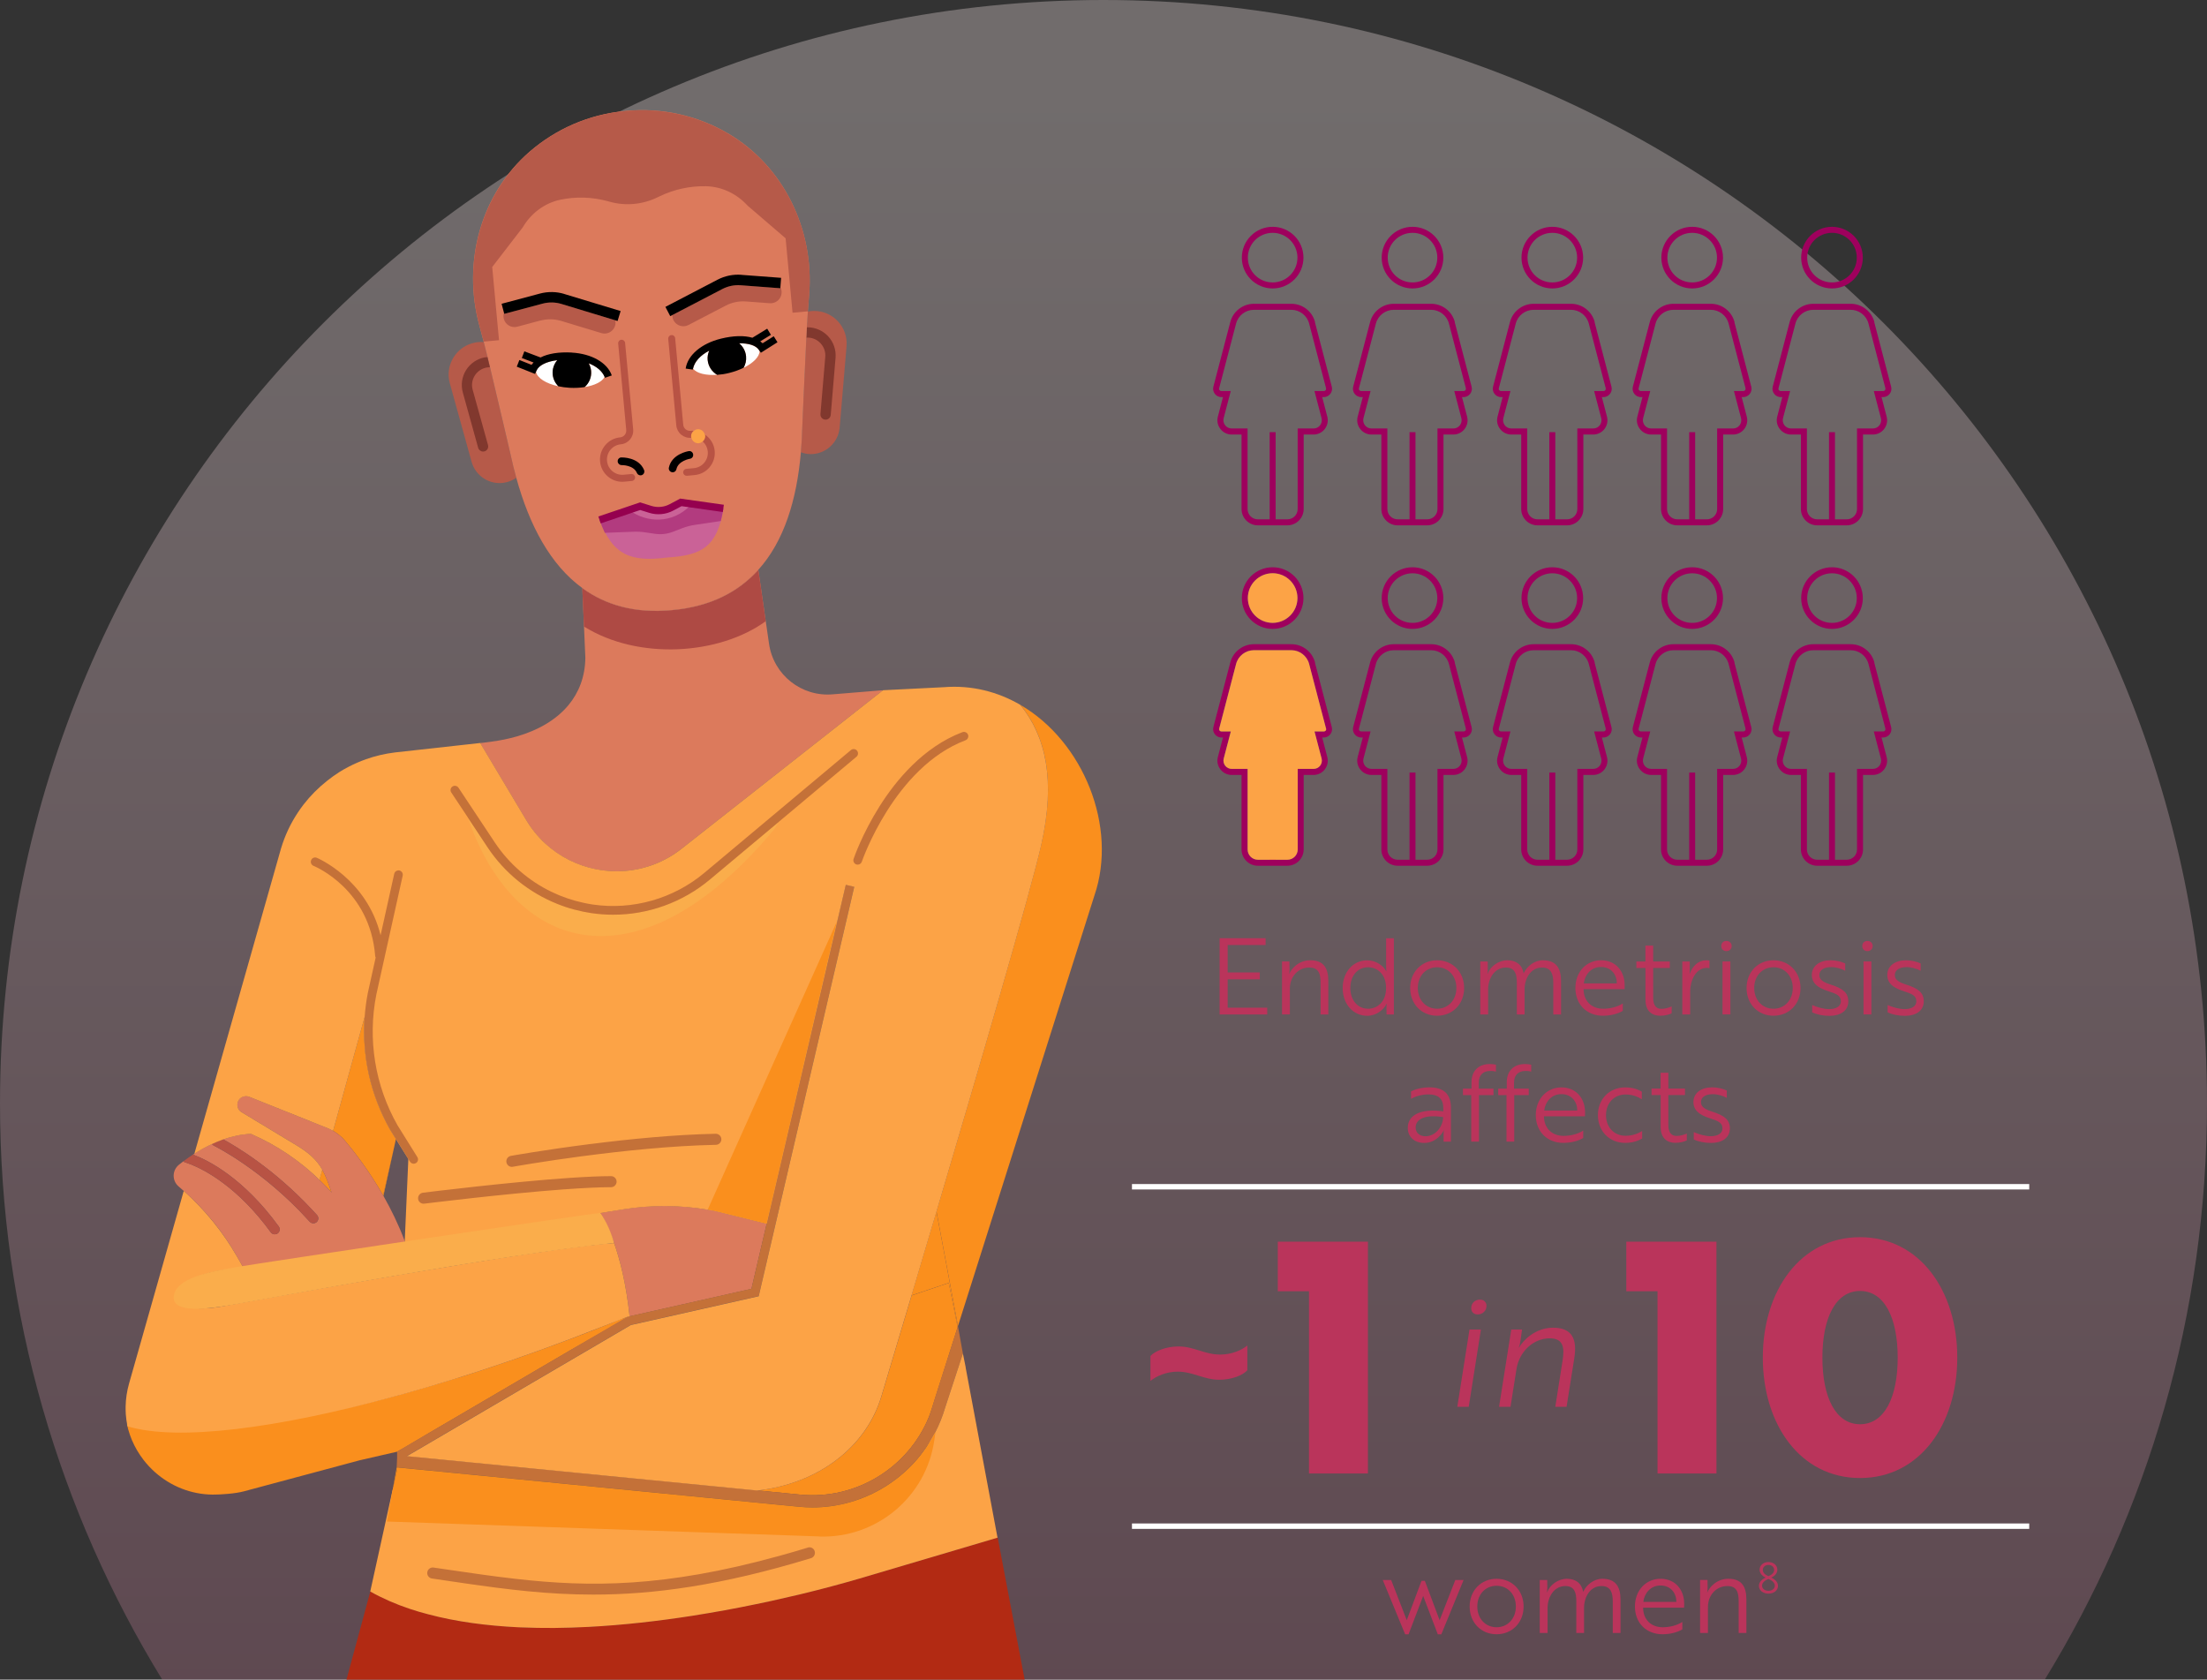 <?xml version="1.0" encoding="UTF-8"?><svg id="a" xmlns="http://www.w3.org/2000/svg" xmlns:xlink="http://www.w3.org/1999/xlink" viewBox="0 0 407.43 310.07"><rect x="0" y="0" width="407.43" height="310.07" fill="#333333" stroke="none"/><defs><linearGradient id="b" x1="203.71" y1="20.85" x2="203.71" y2="350.29" gradientUnits="userSpaceOnUse"><stop offset="0" stop-color="#ffefef"/><stop offset=".91" stop-color="#c17893"/></linearGradient></defs><path d="m377.48,310.07c18.99-30.96,29.95-67.38,29.95-106.36C407.43,91.21,316.22,0,203.71,0S0,91.21,0,203.71c0,38.98,10.96,75.4,29.95,106.36h347.53Z" style="fill:url(#b); opacity:.3;"/><line x1="234.94" y1="79.78" x2="234.94" y2="96.42" style="fill:none; stroke:#9e005d; stroke-miterlimit:10; stroke-width:1.1px;"/><path d="m242.77,59.46c-.52-1.99-2.32-3.38-4.38-3.38h-6.89c-2.06,0-3.86,1.39-4.38,3.38l-3.12,11.92c-.12.46-.02.95.27,1.33s.74.6,1.22.6h.28l-.94,3.6c-.21.8-.04,1.63.47,2.28.5.65,1.26,1.03,2.09,1.03h1.81v13.75c0,1.66,1.35,3.01,3.01,3.01h5.45c1.66,0,3.01-1.35,3.01-3.01v-13.75h1.81c.82,0,1.59-.37,2.09-1.03.5-.65.67-1.48.46-2.28l-.94-3.6h.28c.48,0,.92-.22,1.22-.6s.39-.87.27-1.33l-3.12-11.92Zm1.96,12.57c-.08.1-.2.16-.34.16h-1.73l1.31,5c.12.46.02.94-.27,1.32-.29.38-.73.59-1.21.59h-2.93v14.87c0,1.05-.85,1.9-1.9,1.9h-5.45c-1.05,0-1.9-.85-1.9-1.9v-14.87h-2.93c-.48,0-.92-.22-1.21-.59-.29-.38-.39-.86-.27-1.32l1.31-5h-1.73c-.13,0-.25-.06-.34-.16s-.11-.24-.07-.37l3.12-11.92c.39-1.5,1.75-2.55,3.3-2.55h6.89c1.55,0,2.91,1.05,3.3,2.55l3.12,11.92c.03.13,0,.26-.07.37Z" style="fill:#9e005d;"/><path d="m234.94,53.25c3.14,0,5.69-2.55,5.69-5.69s-2.55-5.69-5.69-5.69-5.69,2.55-5.69,5.69,2.55,5.69,5.69,5.69Zm0-10.27c2.52,0,4.58,2.05,4.58,4.58s-2.05,4.58-4.58,4.58-4.58-2.05-4.58-4.58,2.05-4.58,4.58-4.58Z" style="fill:#9e005d;"/><line x1="260.76" y1="79.78" x2="260.76" y2="96.42" style="fill:none; stroke:#9e005d; stroke-miterlimit:10; stroke-width:1.1px;"/><path d="m268.58,59.46c-.52-1.99-2.32-3.38-4.38-3.38h-6.89c-2.06,0-3.86,1.39-4.38,3.38l-3.12,11.92c-.12.46-.02.95.27,1.33s.74.6,1.22.6h.28l-.94,3.6c-.21.8-.04,1.63.47,2.28.5.65,1.26,1.03,2.09,1.03h1.81v13.75c0,1.66,1.35,3.01,3.01,3.01h5.45c1.66,0,3.01-1.35,3.01-3.01v-13.75h1.81c.82,0,1.59-.37,2.09-1.03.5-.65.67-1.48.46-2.28l-.94-3.6h.28c.48,0,.92-.22,1.22-.6s.39-.87.27-1.33l-3.12-11.92Zm1.96,12.57c-.08.1-.2.16-.34.16h-1.73l1.31,5c.12.46.02.94-.27,1.32-.29.38-.73.59-1.21.59h-2.93v14.87c0,1.05-.85,1.9-1.9,1.9h-5.45c-1.05,0-1.9-.85-1.9-1.9v-14.87h-2.93c-.48,0-.92-.22-1.21-.59-.29-.38-.39-.86-.27-1.32l1.31-5h-1.73c-.13,0-.25-.06-.34-.16s-.11-.24-.07-.37l3.12-11.92c.39-1.5,1.75-2.55,3.3-2.55h6.89c1.55,0,2.91,1.05,3.3,2.55l3.12,11.92c.03.13,0,.26-.07.37Z" style="fill:#9e005d;"/><path d="m260.76,53.25c3.14,0,5.69-2.55,5.69-5.69s-2.55-5.69-5.69-5.69-5.69,2.55-5.69,5.69,2.55,5.69,5.69,5.69Zm0-10.27c2.52,0,4.58,2.05,4.58,4.58s-2.05,4.58-4.58,4.58-4.58-2.05-4.58-4.58,2.05-4.58,4.58-4.58Z" style="fill:#9e005d;"/><line x1="286.57" y1="79.78" x2="286.57" y2="96.42" style="fill:none; stroke:#9e005d; stroke-miterlimit:10; stroke-width:1.1px;"/><path d="m294.4,59.46c-.52-1.99-2.32-3.38-4.38-3.38h-6.89c-2.06,0-3.86,1.39-4.38,3.38l-3.12,11.92c-.12.46-.02.95.27,1.33s.74.6,1.22.6h.28l-.94,3.6c-.21.8-.04,1.63.47,2.28.5.65,1.26,1.03,2.09,1.03h1.81v13.75c0,1.66,1.35,3.01,3.01,3.01h5.45c1.66,0,3.01-1.35,3.01-3.01v-13.75h1.81c.82,0,1.59-.37,2.09-1.03.5-.65.67-1.48.46-2.28l-.94-3.6h.28c.48,0,.92-.22,1.22-.6s.39-.87.27-1.33l-3.12-11.92Zm1.96,12.57c-.08.1-.2.16-.34.16h-1.73l1.31,5c.12.46.02.94-.27,1.32-.29.38-.73.59-1.21.59h-2.93v14.87c0,1.05-.85,1.9-1.9,1.9h-5.45c-1.05,0-1.9-.85-1.9-1.9v-14.87h-2.93c-.48,0-.92-.22-1.21-.59-.29-.38-.39-.86-.27-1.32l1.31-5h-1.73c-.13,0-.25-.06-.34-.16s-.11-.24-.07-.37l3.12-11.92c.39-1.5,1.75-2.55,3.3-2.55h6.89c1.55,0,2.91,1.05,3.3,2.55l3.12,11.92c.03.13,0,.26-.07.37Z" style="fill:#9e005d;"/><path d="m286.57,53.25c3.14,0,5.69-2.55,5.69-5.69s-2.55-5.69-5.69-5.69-5.69,2.55-5.69,5.69,2.55,5.69,5.69,5.69Zm0-10.27c2.52,0,4.58,2.05,4.58,4.58s-2.05,4.58-4.58,4.58-4.58-2.05-4.58-4.58,2.05-4.58,4.58-4.58Z" style="fill:#9e005d;"/><line x1="312.39" y1="79.78" x2="312.39" y2="96.42" style="fill:none; stroke:#9e005d; stroke-miterlimit:10; stroke-width:1.1px;"/><path d="m320.21,59.46c-.52-1.99-2.32-3.38-4.38-3.38h-6.89c-2.06,0-3.86,1.39-4.38,3.38l-3.12,11.92c-.12.46-.02.95.27,1.33s.74.6,1.22.6h.28l-.94,3.6c-.21.8-.04,1.63.47,2.28.5.65,1.26,1.03,2.09,1.03h1.81v13.75c0,1.66,1.35,3.01,3.01,3.01h5.45c1.66,0,3.01-1.35,3.01-3.01v-13.75h1.81c.82,0,1.59-.37,2.09-1.03.5-.65.67-1.48.46-2.28l-.94-3.6h.28c.48,0,.92-.22,1.22-.6s.39-.87.27-1.33l-3.12-11.92Zm1.96,12.57c-.08.1-.2.16-.34.16h-1.73l1.31,5c.12.46.02.94-.27,1.32-.29.38-.73.59-1.21.59h-2.93v14.87c0,1.05-.85,1.9-1.9,1.9h-5.45c-1.05,0-1.9-.85-1.9-1.9v-14.87h-2.93c-.48,0-.92-.22-1.21-.59-.29-.38-.39-.86-.27-1.32l1.31-5h-1.73c-.13,0-.25-.06-.34-.16s-.11-.24-.07-.37l3.12-11.92c.39-1.5,1.75-2.55,3.3-2.55h6.89c1.55,0,2.91,1.05,3.3,2.55l3.12,11.92c.03.13,0,.26-.07.37Z" style="fill:#9e005d;"/><path d="m312.39,53.25c3.14,0,5.69-2.55,5.69-5.69s-2.55-5.69-5.69-5.69-5.69,2.55-5.69,5.69,2.55,5.69,5.69,5.69Zm0-10.27c2.52,0,4.58,2.05,4.58,4.58s-2.05,4.58-4.58,4.58-4.58-2.05-4.58-4.58,2.05-4.58,4.58-4.58Z" style="fill:#9e005d;"/><line x1="338.2" y1="79.78" x2="338.2" y2="96.42" style="fill:none; stroke:#9e005d; stroke-miterlimit:10; stroke-width:1.1px;"/><path d="m346.03,59.46c-.52-1.99-2.32-3.38-4.38-3.38h-6.89c-2.06,0-3.86,1.39-4.38,3.38l-3.12,11.92c-.12.46-.02.95.27,1.33s.74.6,1.22.6h.28l-.94,3.6c-.21.8-.04,1.63.47,2.28.5.65,1.26,1.03,2.09,1.03h1.81v13.75c0,1.66,1.35,3.01,3.01,3.01h5.45c1.66,0,3.01-1.35,3.01-3.01v-13.75h1.81c.82,0,1.59-.37,2.09-1.03.5-.65.67-1.48.46-2.28l-.94-3.6h.28c.48,0,.92-.22,1.22-.6s.39-.87.27-1.33l-3.12-11.92Zm1.96,12.57c-.08.1-.2.16-.34.16h-1.73l1.31,5c.12.46.02.94-.27,1.32-.29.38-.73.59-1.21.59h-2.93v14.87c0,1.05-.85,1.9-1.9,1.9h-5.45c-1.05,0-1.9-.85-1.9-1.9v-14.87h-2.93c-.48,0-.92-.22-1.21-.59-.29-.38-.39-.86-.27-1.32l1.31-5h-1.73c-.13,0-.25-.06-.34-.16s-.11-.24-.07-.37l3.12-11.92c.39-1.5,1.75-2.55,3.3-2.55h6.89c1.55,0,2.91,1.05,3.3,2.55l3.12,11.92c.03.13,0,.26-.07.37Z" style="fill:#9e005d;"/><path d="m338.2,53.25c3.14,0,5.69-2.55,5.69-5.69s-2.55-5.69-5.69-5.69-5.69,2.55-5.69,5.69,2.55,5.69,5.69,5.69Zm0-10.27c2.52,0,4.58,2.05,4.58,4.58s-2.05,4.58-4.58,4.58-4.58-2.05-4.58-4.58,2.05-4.58,4.58-4.58Z" style="fill:#9e005d;"/><line x1="234.94" y1="142.62" x2="234.94" y2="159.26" style="fill:none; stroke:#9e005d; stroke-miterlimit:10; stroke-width:1.1px;"/><path d="m242.77,122.3c-.52-1.99-2.32-3.38-4.38-3.38h-6.89c-2.06,0-3.86,1.39-4.38,3.38l-3.12,11.92c-.12.46-.02.95.27,1.33s.74.6,1.22.6h.28l-.94,3.6c-.21.8-.04,1.63.47,2.28.5.65,1.26,1.03,2.09,1.03h1.81v13.75c0,1.66,1.35,3.01,3.01,3.01h5.45c1.66,0,3.01-1.35,3.01-3.01v-13.75h1.81c.82,0,1.59-.37,2.09-1.03.5-.65.67-1.48.46-2.28l-.94-3.6h.28c.48,0,.92-.22,1.22-.6s.39-.87.27-1.33l-3.12-11.92Zm1.96,12.57c-.08.1-.2.16-.34.16h-1.73l1.31,5c.12.46.02.94-.27,1.32-.29.38-.73.59-1.21.59h-2.93v14.87c0,1.05-.85,1.9-1.9,1.9h-5.45c-1.05,0-1.9-.85-1.9-1.9v-14.87h-2.93c-.48,0-.92-.22-1.21-.59-.29-.38-.39-.86-.27-1.32l1.31-5h-1.73c-.13,0-.25-.06-.34-.16s-.11-.24-.07-.37l3.12-11.92c.39-1.5,1.75-2.55,3.3-2.55h6.89c1.55,0,2.91,1.05,3.3,2.55l3.12,11.92c.03.13,0,.26-.07.37Z" style="fill:#9e005d;"/><path d="m234.94,116.1c3.14,0,5.69-2.55,5.69-5.69s-2.55-5.69-5.69-5.69-5.69,2.55-5.69,5.69,2.55,5.69,5.69,5.69Zm0-10.27c2.52,0,4.58,2.05,4.58,4.58s-2.05,4.58-4.58,4.58-4.58-2.05-4.58-4.58,2.05-4.58,4.58-4.58Z" style="fill:#9e005d;"/><line x1="260.76" y1="142.62" x2="260.76" y2="159.26" style="fill:none; stroke:#9e005d; stroke-miterlimit:10; stroke-width:1.1px;"/><path d="m268.58,122.3c-.52-1.99-2.32-3.38-4.38-3.38h-6.89c-2.06,0-3.86,1.39-4.38,3.38l-3.12,11.92c-.12.46-.02.95.27,1.33s.74.6,1.22.6h.28l-.94,3.6c-.21.8-.04,1.63.47,2.28.5.65,1.26,1.03,2.09,1.03h1.81v13.75c0,1.66,1.35,3.01,3.01,3.01h5.45c1.66,0,3.01-1.35,3.01-3.01v-13.75h1.81c.82,0,1.59-.37,2.09-1.03.5-.65.67-1.48.46-2.28l-.94-3.6h.28c.48,0,.92-.22,1.22-.6s.39-.87.27-1.33l-3.12-11.92Zm1.96,12.57c-.08.1-.2.16-.34.16h-1.73l1.31,5c.12.46.02.94-.27,1.32-.29.38-.73.59-1.21.59h-2.93v14.87c0,1.05-.85,1.9-1.9,1.9h-5.45c-1.05,0-1.9-.85-1.9-1.9v-14.87h-2.93c-.48,0-.92-.22-1.21-.59-.29-.38-.39-.86-.27-1.32l1.31-5h-1.73c-.13,0-.25-.06-.34-.16s-.11-.24-.07-.37l3.12-11.92c.39-1.5,1.75-2.55,3.3-2.55h6.89c1.55,0,2.91,1.05,3.3,2.55l3.12,11.92c.03.13,0,.26-.07.37Z" style="fill:#9e005d;"/><path d="m260.76,116.1c3.14,0,5.69-2.55,5.69-5.69s-2.55-5.69-5.69-5.69-5.69,2.55-5.69,5.69,2.55,5.69,5.69,5.69Zm0-10.27c2.52,0,4.58,2.05,4.58,4.58s-2.05,4.58-4.58,4.58-4.58-2.05-4.58-4.58,2.05-4.58,4.58-4.58Z" style="fill:#9e005d;"/><line x1="286.57" y1="142.62" x2="286.57" y2="159.26" style="fill:none; stroke:#9e005d; stroke-miterlimit:10; stroke-width:1.1px;"/><path d="m294.4,122.3c-.52-1.99-2.32-3.38-4.38-3.38h-6.89c-2.06,0-3.86,1.39-4.38,3.38l-3.12,11.92c-.12.46-.02.95.27,1.33s.74.6,1.22.6h.28l-.94,3.6c-.21.8-.04,1.63.47,2.28.5.65,1.26,1.03,2.09,1.03h1.81v13.75c0,1.66,1.35,3.01,3.01,3.01h5.45c1.66,0,3.01-1.35,3.01-3.01v-13.75h1.81c.82,0,1.59-.37,2.09-1.03.5-.65.67-1.48.46-2.28l-.94-3.6h.28c.48,0,.92-.22,1.22-.6s.39-.87.27-1.33l-3.12-11.92Zm1.96,12.57c-.08.1-.2.16-.34.16h-1.73l1.31,5c.12.46.02.94-.27,1.32-.29.38-.73.59-1.21.59h-2.93v14.87c0,1.05-.85,1.9-1.9,1.9h-5.45c-1.05,0-1.9-.85-1.9-1.9v-14.87h-2.93c-.48,0-.92-.22-1.21-.59-.29-.38-.39-.86-.27-1.32l1.31-5h-1.73c-.13,0-.25-.06-.34-.16s-.11-.24-.07-.37l3.12-11.92c.39-1.5,1.75-2.55,3.3-2.55h6.89c1.55,0,2.91,1.05,3.3,2.55l3.12,11.92c.03.13,0,.26-.07.37Z" style="fill:#9e005d;"/><path d="m286.57,116.1c3.14,0,5.69-2.55,5.69-5.69s-2.55-5.69-5.69-5.69-5.69,2.55-5.69,5.69,2.55,5.69,5.69,5.69Zm0-10.27c2.52,0,4.58,2.05,4.58,4.58s-2.05,4.58-4.58,4.58-4.58-2.05-4.58-4.58,2.05-4.58,4.58-4.58Z" style="fill:#9e005d;"/><line x1="312.39" y1="142.62" x2="312.39" y2="159.26" style="fill:none; stroke:#9e005d; stroke-miterlimit:10; stroke-width:1.1px;"/><path d="m320.21,122.3c-.52-1.99-2.32-3.38-4.38-3.38h-6.89c-2.06,0-3.86,1.39-4.38,3.38l-3.12,11.92c-.12.46-.02.95.27,1.33s.74.6,1.22.6h.28l-.94,3.6c-.21.8-.04,1.63.47,2.28.5.65,1.26,1.03,2.09,1.03h1.81v13.75c0,1.66,1.35,3.01,3.01,3.01h5.45c1.66,0,3.01-1.35,3.01-3.01v-13.75h1.81c.82,0,1.59-.37,2.09-1.03.5-.65.67-1.48.46-2.28l-.94-3.6h.28c.48,0,.92-.22,1.22-.6s.39-.87.27-1.33l-3.12-11.92Zm1.96,12.57c-.08.1-.2.16-.34.16h-1.73l1.31,5c.12.46.02.94-.27,1.32-.29.38-.73.59-1.21.59h-2.93v14.87c0,1.05-.85,1.9-1.9,1.9h-5.45c-1.05,0-1.9-.85-1.9-1.9v-14.87h-2.93c-.48,0-.92-.22-1.21-.59-.29-.38-.39-.86-.27-1.32l1.31-5h-1.73c-.13,0-.25-.06-.34-.16s-.11-.24-.07-.37l3.12-11.92c.39-1.5,1.75-2.55,3.3-2.55h6.89c1.55,0,2.91,1.05,3.3,2.55l3.12,11.92c.03.13,0,.26-.07.37Z" style="fill:#9e005d;"/><path d="m312.39,116.1c3.14,0,5.69-2.55,5.69-5.69s-2.55-5.69-5.69-5.69-5.69,2.55-5.69,5.69,2.55,5.69,5.69,5.69Zm0-10.27c2.52,0,4.58,2.05,4.58,4.58s-2.05,4.58-4.58,4.58-4.58-2.05-4.58-4.58,2.05-4.58,4.58-4.58Z" style="fill:#9e005d;"/><line x1="338.2" y1="142.62" x2="338.2" y2="159.26" style="fill:none; stroke:#9e005d; stroke-miterlimit:10; stroke-width:1.1px;"/><path d="m346.03,122.3c-.52-1.99-2.32-3.38-4.38-3.38h-6.89c-2.06,0-3.86,1.39-4.38,3.38l-3.12,11.92c-.12.46-.02.95.27,1.33s.74.6,1.22.6h.28l-.94,3.6c-.21.8-.04,1.63.47,2.28.5.65,1.26,1.03,2.09,1.03h1.81v13.75c0,1.66,1.35,3.01,3.01,3.01h5.45c1.66,0,3.01-1.35,3.01-3.01v-13.75h1.81c.82,0,1.59-.37,2.09-1.03.5-.65.67-1.48.46-2.28l-.94-3.6h.28c.48,0,.92-.22,1.22-.6s.39-.87.27-1.33l-3.12-11.92Zm1.96,12.57c-.08.1-.2.16-.34.16h-1.73l1.31,5c.12.46.02.94-.27,1.32-.29.38-.73.59-1.21.59h-2.93v14.87c0,1.05-.85,1.9-1.9,1.9h-5.45c-1.05,0-1.9-.85-1.9-1.9v-14.87h-2.93c-.48,0-.92-.22-1.21-.59-.29-.38-.39-.86-.27-1.32l1.31-5h-1.73c-.13,0-.25-.06-.34-.16s-.11-.24-.07-.37l3.12-11.92c.39-1.5,1.75-2.55,3.3-2.55h6.89c1.55,0,2.91,1.05,3.3,2.55l3.12,11.92c.03.13,0,.26-.07.37Z" style="fill:#9e005d;"/><path d="m338.2,116.1c3.14,0,5.69-2.55,5.69-5.69s-2.55-5.69-5.69-5.69-5.69,2.55-5.69,5.69,2.55,5.69,5.69,5.69Zm0-10.27c2.52,0,4.58,2.05,4.58,4.58s-2.05,4.58-4.58,4.58-4.58-2.05-4.58-4.58,2.05-4.58,4.58-4.58Z" style="fill:#9e005d;"/><path d="m252.53,229.22v42.79h-10.88v-33.64h-5.76v-9.15h16.64Z" style="fill:#ba345b;"/><g><path d="m316.87,229.22v42.79h-10.88v-33.64h-5.76v-9.15h16.64Z" style="fill:#ba345b;"/><path d="m343.38,228.39c11.05,0,17.95,9.93,17.95,22.23s-6.89,22.23-17.95,22.23-17.95-9.93-17.95-22.23,6.89-22.23,17.95-22.23Zm0,34.53c4.52,0,6.95-4.99,6.95-12.3s-2.44-12.3-6.95-12.3-6.95,4.99-6.95,12.3,2.44,12.3,6.95,12.3Z" style="fill:#ba345b;"/></g><g><path d="m273.39,245.44l-2.25,14.26h-2.11l2.25-14.26h2.11Zm-.17-5.53c.71,0,1.2.48,1.2,1.17,0,.91-.74,1.57-1.62,1.57-.77,0-1.2-.48-1.2-1.17,0-.88.66-1.57,1.63-1.57Z" style="fill:#ba345b;"/><path d="m280.98,245.44l-.31,2.2c-.09.63-.26,1.08-.29,1.11h.06c.71-1.31,3.02-3.65,6.25-3.65,3.59,0,4.48,2.14,3.94,5.62l-1.43,8.98h-2.08l1.34-8.5c.34-2.17.31-4.14-2.37-4.14-3.02,0-5.62,2.45-6.13,5.65l-1.11,6.99h-2.11l2.25-14.26h2Z" style="fill:#ba345b;"/></g><path d="m225.25,250.06c2.09,0,3.93-.79,5.02-1.67v4.56c-.84.96-2.93,1.76-5.18,1.76-2.84,0-4.85-1.5-7.69-1.5-2.09,0-3.93.84-5.02,1.71v-4.6c.84-.92,2.93-1.76,5.18-1.76,2.84,0,4.85,1.5,7.69,1.5Z" style="fill:#ba345b;"/><g><path d="m225.15,187.28v-14.08h8.49v1.25h-7v5.07h5.93v1.27h-5.93v5.24h7.3v1.25h-8.78Z" style="fill:#ba345b;"/><path d="m238.04,177.5l.02,1.51c0,.43-.06.74-.08.76h.04c.35-.9,1.68-2.5,3.89-2.5,2.46,0,3.31,1.47,3.31,3.85v6.16h-1.43v-5.83c0-1.49-.23-2.84-2.07-2.84-2.07,0-3.6,1.68-3.6,3.87v4.79h-1.45v-9.78h1.37Z" style="fill:#ba345b;"/><path d="m257.32,187.28h-1.35l-.02-1.23c0-.45.06-.74.06-.74h-.04c-.53,1.13-1.94,2.21-3.56,2.21-2.6,0-4.54-2.15-4.54-5.12s1.94-5.12,4.52-5.12c1.62,0,2.97.98,3.52,2.01h.04s-.06-.31-.06-.8v-5.28h1.43v14.08Zm-8.04-4.89c0,2.19,1.31,3.83,3.29,3.83,1.57,0,3.31-1.15,3.31-3.83s-1.74-3.83-3.31-3.83c-1.98,0-3.29,1.6-3.29,3.83Z" style="fill:#ba345b;"/><path d="m270.29,182.39c0,2.95-2.11,5.12-4.99,5.12s-4.97-2.17-4.97-5.12,2.11-5.12,4.97-5.12,4.99,2.17,4.99,5.12Zm-1.43,0c0-2.23-1.49-3.83-3.56-3.83s-3.56,1.6-3.56,3.83,1.51,3.83,3.56,3.83,3.56-1.6,3.56-3.83Z" style="fill:#ba345b;"/><path d="m274.64,177.5l.02,1.51c0,.43-.06.74-.08.76h.04c.51-1.39,2.05-2.5,3.66-2.5s2.72.84,2.99,2.39h.02c.59-1.27,1.96-2.39,3.52-2.39,2.46,0,3.37,1.45,3.37,3.85v6.16h-1.43v-5.83c0-1.58-.37-2.84-2.07-2.84-2.17,0-3.23,2.11-3.23,4.03v4.64h-1.43v-5.85c0-1.45-.25-2.82-2.01-2.82-2.15,0-3.29,2.07-3.29,4.03v4.64h-1.45v-9.78h1.37Z" style="fill:#ba345b;"/><path d="m299.93,181.82c0,.31-.02.61-.02.78h-7.57v.08c.04,2.13,1.47,3.54,3.64,3.54,1.31,0,2.68-.37,3.6-.98v1.37c-.82.49-2.13.9-3.66.9-2.99,0-5.09-2.09-5.09-5.12s2.07-5.12,4.73-5.12c2.82,0,4.36,2.15,4.36,4.56Zm-4.38-3.31c-1.86,0-2.99,1.47-3.17,3.03h6.1c.02-1.57-1-3.03-2.93-3.03Z" style="fill:#ba345b;"/><path d="m303.76,177.5v-2.93h1.43v2.93h3.07v1.19h-3.07v5.52c0,1.51.65,2.03,1.53,2.03.59,0,1.31-.18,1.88-.45v1.27c-.43.23-1.21.45-2.11.45-1.35,0-2.72-.7-2.72-2.93v-5.89h-1.68v-1.19h1.68Z" style="fill:#ba345b;"/><path d="m310.57,177.5h1.37v1.51c.02.39-.04.7-.04.74h.04c.53-1.43,1.58-2.48,3.05-2.48.27,0,.53.04.59.06v1.41c-.06-.02-.25-.06-.49-.06-2.05,0-3.07,2.37-3.07,4.3v4.3h-1.45v-9.78Z" style="fill:#ba345b;"/><path d="m318.72,173.7c.55,0,.96.39.96.94s-.41.94-.96.94c-.59,0-.96-.39-.96-.94s.37-.94.96-.94Zm.72,3.79v9.78h-1.45v-9.78h1.45Z" style="fill:#ba345b;"/><path d="m332.39,182.39c0,2.95-2.11,5.12-4.99,5.12s-4.97-2.17-4.97-5.12,2.11-5.12,4.97-5.12,4.99,2.17,4.99,5.12Zm-1.43,0c0-2.23-1.49-3.83-3.56-3.83s-3.56,1.6-3.56,3.83,1.51,3.83,3.56,3.83,3.56-1.6,3.56-3.83Z" style="fill:#ba345b;"/><path d="m337.47,182.96c-1.7-.55-2.99-1.33-2.99-2.99s1.45-2.7,3.44-2.7c1,0,2.03.25,2.72.59v1.35c-.72-.39-1.72-.68-2.58-.68-1.29,0-2.19.51-2.19,1.47,0,.9.74,1.33,2.21,1.8,2.09.68,3.13,1.45,3.13,3.05,0,1.76-1.47,2.68-3.48,2.68-1.21,0-2.37-.25-3.19-.65v-1.35c1,.45,2.21.76,3.13.76,1.15,0,2.17-.43,2.17-1.45s-.76-1.37-2.37-1.88Z" style="fill:#ba345b;"/><path d="m344.75,173.7c.55,0,.96.39.96.94s-.41.94-.96.94c-.59,0-.96-.39-.96-.94s.37-.94.96-.94Zm.72,3.79v9.78h-1.45v-9.78h1.45Z" style="fill:#ba345b;"/><path d="m351.4,182.96c-1.7-.55-2.99-1.33-2.99-2.99s1.45-2.7,3.44-2.7c1,0,2.03.25,2.72.59v1.35c-.72-.39-1.72-.68-2.58-.68-1.29,0-2.19.51-2.19,1.47,0,.9.74,1.33,2.21,1.8,2.09.68,3.13,1.45,3.13,3.05,0,1.76-1.47,2.68-3.48,2.68-1.21,0-2.37-.25-3.19-.65v-1.35c1,.45,2.21.76,3.13.76,1.15,0,2.17-.43,2.17-1.45s-.76-1.37-2.37-1.88Z" style="fill:#ba345b;"/><path d="m260.5,201.47c.55-.31,1.84-.74,3.38-.74,2.68,0,3.97,1.29,3.97,3.74v6.28h-1.35v-1.25c-.02-.49.06-.82.06-.82h-.04c-.06.18-1.21,2.31-3.58,2.31-1.8,0-3.05-1.09-3.05-2.78,0-2.43,2.48-3.62,6.55-3.05v-.61c0-1.88-1.1-2.52-2.72-2.52-1.41,0-2.66.47-3.23.82v-1.37Zm5.91,4.75c-3.34-.53-5.07.37-5.07,1.92,0,.96.7,1.62,1.82,1.62,1.86,0,3.25-1.84,3.25-3.54Z" style="fill:#ba345b;"/><path d="m271.65,200.96v-1.17c0-2.05,1.25-3.36,3.36-3.36.53,0,1,.08,1.15.12v1.27c-.16-.04-.55-.12-1.02-.12-1.37,0-2.15.76-2.15,2.19v1.08h2.72v1.19h-2.68v8.59h-1.43v-8.59h-1.53v-1.19h1.57Z" style="fill:#ba345b;"/><path d="m278.16,200.96v-1.17c0-2.05,1.25-3.36,3.36-3.36.53,0,1,.08,1.15.12v1.27c-.16-.04-.55-.12-1.02-.12-1.37,0-2.15.76-2.15,2.19v1.08h2.72v1.19h-2.68v8.59h-1.43v-8.59h-1.53v-1.19h1.57Z" style="fill:#ba345b;"/><path d="m292.62,205.29c0,.31-.02.61-.02.78h-7.57v.08c.04,2.13,1.47,3.54,3.64,3.54,1.31,0,2.68-.37,3.6-.98v1.37c-.82.49-2.13.9-3.66.9-2.99,0-5.09-2.09-5.09-5.12s2.07-5.12,4.73-5.12c2.82,0,4.36,2.15,4.36,4.56Zm-4.38-3.31c-1.86,0-2.99,1.47-3.17,3.03h6.1c.02-1.57-1-3.03-2.93-3.03Z" style="fill:#ba345b;"/><path d="m300.08,209.67c1.41,0,2.41-.47,3.07-.88v1.39c-.65.35-1.6.8-3.13.8-2.93,0-5.03-2.17-5.03-5.12s2.09-5.12,5.03-5.12c1.51,0,2.43.43,3.07.78v1.41c-.72-.45-1.64-.88-3.01-.88-2.11,0-3.6,1.6-3.6,3.81s1.47,3.81,3.6,3.81Z" style="fill:#ba345b;"/><path d="m306.56,200.96v-2.93h1.43v2.93h3.07v1.19h-3.07v5.52c0,1.51.65,2.03,1.53,2.03.59,0,1.31-.18,1.88-.45v1.27c-.43.23-1.21.45-2.11.45-1.35,0-2.72-.7-2.72-2.93v-5.89h-1.68v-1.19h1.68Z" style="fill:#ba345b;"/><path d="m315.61,206.42c-1.7-.55-2.99-1.33-2.99-2.99s1.45-2.7,3.44-2.7c1,0,2.03.25,2.72.59v1.35c-.72-.39-1.72-.68-2.58-.68-1.29,0-2.19.51-2.19,1.47,0,.9.74,1.33,2.21,1.8,2.09.68,3.13,1.45,3.13,3.05,0,1.76-1.47,2.68-3.48,2.68-1.21,0-2.37-.25-3.19-.65v-1.35c1,.45,2.21.76,3.13.76,1.15,0,2.17-.43,2.17-1.45s-.76-1.37-2.37-1.88Z" style="fill:#ba345b;"/></g><g><path d="m265.77,299.09l2.89-7.41h1.53l-4.11,10.02h-.65l-2.7-7.08-2.7,7.08h-.63l-4.13-10.02h1.55l2.88,7.41,2.72-7.26h.62l2.72,7.26Z" style="fill:#ba345b;"/><path d="m281.27,296.57c0,2.95-2.11,5.12-4.99,5.12s-4.97-2.17-4.97-5.12,2.11-5.12,4.97-5.12,4.99,2.17,4.99,5.12Zm-1.43,0c0-2.23-1.49-3.83-3.56-3.83s-3.56,1.6-3.56,3.83,1.51,3.83,3.56,3.83,3.56-1.6,3.56-3.83Z" style="fill:#ba345b;"/><path d="m285.63,291.68l.02,1.51c0,.43-.06.74-.08.76h.04c.51-1.39,2.05-2.5,3.66-2.5s2.72.84,2.99,2.39h.02c.59-1.27,1.96-2.39,3.52-2.39,2.46,0,3.36,1.45,3.36,3.85v6.16h-1.43v-5.83c0-1.58-.37-2.84-2.07-2.84-2.17,0-3.23,2.11-3.23,4.03v4.64h-1.43v-5.85c0-1.45-.25-2.82-2.01-2.82-2.15,0-3.29,2.07-3.29,4.03v4.64h-1.45v-9.78h1.37Z" style="fill:#ba345b;"/><path d="m310.92,296c0,.31-.02.61-.02.78h-7.57v.08c.04,2.13,1.47,3.54,3.64,3.54,1.31,0,2.68-.37,3.6-.98v1.37c-.82.49-2.13.9-3.66.9-2.99,0-5.09-2.09-5.09-5.12s2.07-5.12,4.73-5.12c2.82,0,4.36,2.15,4.36,4.56Zm-4.38-3.31c-1.86,0-2.99,1.47-3.17,3.03h6.1c.02-1.57-1-3.03-2.93-3.03Z" style="fill:#ba345b;"/><path d="m315.22,291.68l.02,1.51c0,.43-.06.74-.08.76h.04c.35-.9,1.68-2.5,3.89-2.5,2.46,0,3.31,1.47,3.31,3.85v6.16h-1.43v-5.83c0-1.49-.23-2.84-2.07-2.84-2.07,0-3.6,1.68-3.6,3.87v4.79h-1.45v-9.78h1.37Z" style="fill:#ba345b;"/></g><path d="m324.84,289.77c0-.81.7-1.41,1.63-1.41s1.64.6,1.64,1.41c0,.71-.55,1.22-1.13,1.46.67.29,1.25.82,1.25,1.53,0,.82-.74,1.43-1.76,1.43s-1.76-.61-1.76-1.43c0-.71.58-1.25,1.26-1.53-.58-.24-1.13-.76-1.13-1.46Zm1.63,3.9c.68,0,1.18-.4,1.18-.95,0-.52-.49-.97-1.18-1.24-.69.27-1.18.72-1.18,1.24,0,.55.51.95,1.18.95Zm0-2.7c.62-.26,1.05-.62,1.05-1.16s-.45-.92-1.05-.92-1.04.4-1.04.92.42.9,1.04,1.16Z" style="fill:#ba345b;"/><line x1="208.97" y1="219.08" x2="374.61" y2="219.08" style="fill:none; stroke:#fff; stroke-miterlimit:10;"/><line x1="208.97" y1="281.74" x2="374.61" y2="281.74" style="fill:none; stroke:#fff; stroke-miterlimit:10;"/><g><path d="m244.8,134.5l-3.12-11.92c-.39-1.5-1.75-2.55-3.3-2.55h-6.89c-1.55,0-2.91,1.05-3.3,2.55l-3.11,11.92c-.03.13,0,.26.07.37.08.1.2.16.34.16h1.73l-1.31,5c-.12.46-.02.94.27,1.32.29.38.73.59,1.21.59h2.93v14.87c0,1.05.85,1.9,1.9,1.9h5.45c1.05,0,1.9-.85,1.9-1.9v-14.87h2.93c.48,0,.92-.22,1.21-.59.29-.38.39-.86.27-1.32l-1.31-5h1.73c.13,0,.25-.06.34-.16.08-.1.11-.24.07-.37Z" style="fill:#fca346;"/><path d="m234.94,114.98c2.52,0,4.58-2.05,4.58-4.58s-2.05-4.58-4.58-4.58-4.58,2.05-4.58,4.58,2.05,4.58,4.58,4.58Z" style="fill:#fca346;"/></g><g><polygon points="180.59 264.72 180.59 264.72 178.29 252.45 178.28 252.44 180.59 264.72" style="fill:none;"/><polygon points="73.31 267.79 71.34 268.32 71.34 268.32 73.31 267.79 73.31 267.99 73.31 267.99 73.31 267.79" style="fill:none;"/><polygon points="184.17 283.84 180.59 264.72 180.59 264.72 184.17 283.84" style="fill:none;"/><rect x="72.91" y="268.81" width=".82" height="0" transform="translate(-112.48 61.17) rotate(-26.57)" style="fill:none;"/><rect x="173.68" y="248.62" width="7.79" height="0" transform="translate(-45.89 40.27) rotate(-11.47)" style="fill:none;"/><polygon points="158.33 127.81 158.39 127.77 157.85 127.81 157.93 127.84 158.33 127.81" style="fill:none;"/><polygon points="156.18 127.97 153.78 128.18 155.77 128.02 156.18 127.97" style="fill:none;"/><polygon points="157.93 127.84 157.85 127.81 156.18 127.97 155.77 128.02 157.93 127.84" style="fill:none;"/><path d="m60.37,144.14c.73-.58,1.49-1.13,2.28-1.63-.79.5-1.55,1.05-2.28,1.63Z" style="fill:none;"/><path d="m180.67,264.27l-2.38-11.82,2.3,12.28c.05-.28.08-.45.08-.45Z" style="fill:none;"/><polygon points="68.45 230.68 74.68 229.81 74.7 229.34 68.53 230.32 68.45 230.68" style="fill:none;"/><polygon points="157.71 127.77 156.18 127.97 157.85 127.81 157.71 127.77" style="fill:none;"/><path d="m62.66,142.51c1.02-.63,2.08-1.2,3.19-1.68-1.11.49-2.17,1.05-3.19,1.68Z" style="fill:none;"/><path d="m73.87,211.52l-.86-.85-.24,1.03-1.99,9.09c1.41,2.48,2.78,5.27,3.92,8.28l.54-14.17.04-1.08-1.43-2.29Z" style="fill:none;"/><path d="m89.54,137.05l1.23-.17c1.58-.2,3.12-.52,4.59-.94l-22.45,2.95c-1.86.23-3.66.65-5.38,1.26,1.72-.61,3.52-1.04,5.38-1.26l16.63-1.84Z" style="fill:none;"/><path d="m23.52,263.19c-.14-.7-.24-1.42-.29-2.15.05.73.15,1.45.29,2.15Z" style="fill:none;"/><path d="m104.95,130.15c1.91-2.31,3.06-5.2,3.11-8.72-.05,3.5-1.2,6.4-3.11,8.72Z" style="fill:none;"/><path d="m23.52,263.19s.02.08.03.12h0s-.02-.08-.03-.12Z" style="fill:none;"/><polygon points="71.02 281.71 68.36 293.79 71.02 281.71 71.02 281.71" style="fill:none;"/><polygon points="72.46 275.16 72.46 275.16 71.02 281.71 71.02 281.71 72.46 275.16" style="fill:none;"/><path d="m127.76,298.28c-6.16.96-12.62,1.7-19.04,2.04,6.42-.34,12.88-1.08,19.04-2.04Z" style="fill:#b22a13;"/><path d="m102.32,300.52c-2.09.02-4.17-.02-6.22-.11,2.05.09,4.13.12,6.22.11Z" style="fill:#b22a13;"/><path d="m95.82,300.4c-5.91-.27-11.59-1.03-16.77-2.41,5.18,1.38,10.86,2.13,16.77,2.41Z" style="fill:#b22a13;"/><path d="m108.72,300.32c-2.14.11-4.28.18-6.4.2,2.12-.02,4.26-.09,6.4-.2Z" style="fill:#b22a13;"/><path d="m147.61,294.33c-1.68.4-3.43.81-5.25,1.2,1.82-.4,3.57-.8,5.25-1.2Z" style="fill:#b22a13;"/><path d="m184.17,283.84h0l-7.32,2.17-9.39,2.78-8.85,2.62c-3.07.9-6.8,1.91-11,2.92-1.68.4-3.43.81-5.25,1.2-1.82.4-3.69.79-5.62,1.16s-3.91.74-5.93,1.08c-1.01.17-2.03.34-3.05.5-6.16.96-12.62,1.7-19.04,2.04-2.14.11-4.28.18-6.4.2-2.09.02-4.17-.02-6.22-.11-.09,0-.18,0-.28-.01-5.91-.27-11.59-1.03-16.77-2.41-1.14-.3-2.27-.63-3.36-.99-2.61-.88-5.07-1.94-7.32-3.21l-4.41,16.29h125.2l-4.98-26.24Z" style="fill:#b22a13;"/><path d="m136.74,296.7c-1.93.38-3.91.74-5.93,1.08,2.02-.34,4-.7,5.93-1.08Z" style="fill:#b22a13;"/><polygon points="75.25 214.89 75.37 213.94 75.29 213.81 75.25 214.89" style="fill:none;"/><path d="m72.77,211.7l-2.05,8.98s.04.07.06.11l1.99-9.09Z" style="fill:#fa8f1d;"/><path d="m60.84,219.73l.39.44c-.59-1.71-1.07-3.06-1.74-4.24l-.52,1.88c.64.62,1.27,1.26,1.87,1.92Z" style="fill:#fa8f1d;"/><path d="m63.71,210.61c1.63,1.93,4.39,5.47,7.02,10.07l2.05-8.98.31-1.43-1.07-1.72c-3.62-6.37-5.23-13.63-4.7-20.85l-5.83,21.06c.84.48,1.6,1.11,2.23,1.85Z" style="fill:#fa8f1d;"/><path d="m162.75,127.44l-.39.03-4.03.33-.4.03-2.16.18-1.99.16c-5.79.53-10.98-3.57-11.81-9.32l-.61-4.19-1.37-9.46c-3.71,4.12-8.87,6.77-15.81,7.42l-.17.02c-6.74.63-12.16-.91-16.51-4.07l.31,7.08.25,5.79c-.05,3.52-1.2,6.41-3.11,8.72-2.29,2.77-5.69,4.68-9.58,5.8-1.47.42-3.01.74-4.59.94l-1.23.17-.9.12.13.22,8.34,13.96c3.94,6.62,11.12,9.97,18.2,9.42,3.66-.28,7.3-1.6,10.44-4.06l27.89-21.94.19-.15,5.81-4.57,1.45-1.14,1.91-1.5-.27.02Z" style="fill:#dc7a5c;"/><path d="m141.36,114.67l-1.37-9.46c-3.71,4.12-8.87,6.77-15.81,7.42l-.17.02c-6.74.63-12.16-.91-16.51-4.07l.31,7.08c10.05,6.28,25.01,5.23,33.55-.98Z" style="fill:#ae4a44;"/><path d="m150.27,57.4c-.39,0-.77.04-1.14.11-.05.66-.11,1.67-.18,2.91-.03.59-.07,1.23-.1,1.91-.33,6.56-.75,16.49-.75,16.49-.04,1.59-.13,3.15-.26,4.67.58.21,1.19.34,1.84.34,2.78,0,5.09-2.14,5.33-4.91l1.27-14.99c.3-3.52-2.49-6.55-6.02-6.53Z" style="fill:#b65a49;"/><path d="m149.06,62.32h.01c.93,0,1.79.38,2.42,1.06.63.69.94,1.58.86,2.51l-.89,10.55c-.04.52.34.98.87,1.03.03,0,.05,0,.08,0,.49,0,.9-.37.95-.87l.89-10.55c.12-1.45-.37-2.89-1.36-3.96-.98-1.06-2.37-1.67-3.82-1.67h-.02s-.06,0-.1.01c-.03.59-.07,1.23-.1,1.91.07,0,.13-.02.2-.02Z" style="fill:#81382e;"/><path d="m89.31,63.15c-.51-.04-1.03-.02-1.56.08h0c-3.48.64-5.66,4.13-4.71,7.53l4.02,14.49c.74,2.68,3.41,4.35,6.14,3.84.78-.14,1.49-.46,2.11-.89-.39-1.42-.75-2.87-1.07-4.36,0,0-4.54-19.49-4.93-20.69Z" style="fill:#b65a49;"/><polygon points="133.68 93.6 133.68 93.59 133.68 93.59 133.68 93.6" style="fill:#c14e8a;"/><path d="m133.59,94.27l.09-.67c-.04.23-.08.44-.12.66h.03Z" style="fill:#95004f;"/><path d="m134.34,24.6c-5.47-3.2-11.96-4.77-18.75-4.14l-.17.02c-6.79.63-12.87,3.38-17.66,7.53-9.04,7.84-12.41,20.4-9.3,31.95l.8,2.99s.02.06.02.09c0,.04.02.08.03.11.17.64.41,1.6.7,2.77.14.58.29,1.2.45,1.86,1.54,6.39,3.78,16.06,3.78,16.06.32,1.49.68,2.95,1.07,4.36,2.44,8.87,6.33,16.09,12.19,20.36,4.34,3.16,9.77,4.7,16.51,4.07l.17-.02c6.95-.65,12.1-3.3,15.81-7.42,4.72-5.23,7.1-12.83,7.86-21.71.13-1.52.22-3.08.26-4.67,0,0,.42-9.93.75-16.49.03-.68.07-1.32.1-1.91.07-1.24.13-2.26.18-2.91,0-.02,0-.04,0-.06,0-.03,0-.06,0-.09l.24-3.08c.92-11.93-4.72-23.65-15.04-29.68Z" style="fill:#dc7a5c;"/><path d="m90.86,49.3l5.63-7.31c1.52-2.6,4.04-4.52,6.99-5.13,2.85-.59,5.82-.5,8.68.27l.46.13c2.9.79,6,.5,8.71-.81l.42-.2c2.71-1.31,5.66-1.94,8.61-1.87,2.93.07,5.68,1.41,7.65,3.58l7.02,6.03,1.28,13.74,2.84-.26s0-.06,0-.09l.24-3.08c.92-11.93-4.72-23.65-15.04-29.68-5.47-3.2-11.96-4.77-18.75-4.14l-.17.02c-6.79.63-12.87,3.38-17.66,7.53-9.04,7.84-12.41,20.4-9.3,31.95l.8,2.99s.02.06.02.09l2.83-.26-1.25-13.47Z" style="fill:#b65a49;"/><path d="m35.87,212.98c-.08.05-.17.11-.25.16.05.02.12.05.18.07l.07-.23Z" style="fill:#dc7a5c;"/><rect x="35.72" y="213.1" width=".24" transform="translate(-178.95 189.4) rotate(-74.16)" style="fill:#dc7a5c;"/><path d="m74.81,229.32c-.03-.09-.07-.17-.1-.26v.28s.1-.02.1-.02Z" style="fill:#dc7a5c;"/><rect x="34.61" y="214.89" width="0" height="5.07" style="fill:#dc7a5c;"/><path d="m70.79,220.79l-.06-.11c-2.63-4.6-5.39-8.14-7.02-10.07-.63-.75-1.39-1.37-2.23-1.85-.34-.2-.7-.38-1.07-.53l-14.42-5.77c-.44-.18-.94-.15-1.36.09-1.07.59-1.09,2.12-.05,2.75l9.64,5.82c2.84,1.64,4.26,3.03,5.27,4.81.67,1.18,1.15,2.53,1.74,4.24l-.39-.44c-.6-.66-1.23-1.3-1.87-1.92-3.61-3.51-7.82-6.37-12.44-8.4l-.22-.1c-1.78.07-3.5.46-5.11,1.02,2.45,1.33,9.32,5.42,16.29,12.86.35.37.69.73,1.04,1.12.34.38.31.95-.07,1.29-.17.16-.39.23-.61.23-.25,0-.5-.1-.68-.3-.08-.09-.17-.18-.25-.27-8.51-9.38-17.36-13.72-17.45-13.77-.15-.07-.25-.18-.34-.31-1.18.55-2.28,1.17-3.26,1.8l-.07.23c2.57.98,9.1,4.18,15.66,13.2.3.41.21.98-.2,1.28-.16.12-.35.17-.54.17-.28,0-.56-.13-.74-.38-6.08-8.36-12.17-11.49-14.68-12.5h0s-.02,0-.03-.01c0,0-.02,0-.03-.01h0c-.63-.25-1.01-.36-1.03-.36-.14-.04-.26-.11-.37-.21-.29.22-.56.43-.81.63-1.27,1.03-1.3,2.95-.05,4.01.3.26.59.52.89.78l.05.04c3.98,3.52,7.26,7.59,9.86,12.16l1.11,1.94,6.48-.9,17.16-2.73,6.17-.98v-.28c-1.13-3.01-2.5-5.79-3.91-8.28Z" style="fill:#dc7a5c;"/><polygon points="73.34 271.14 73.34 270.9 73.34 270.9 73.34 271.14" style="fill:#fa8f1d;"/><polygon points="73.34 271.14 73.34 270.9 73.24 270.89 72.46 275.16 73.34 271.17 73.34 271.14" style="fill:#fa8f1d;"/><rect x="70.85" y="273.17" width="4.09" height="0" transform="translate(-209.55 285.67) rotate(-77.59)" style="fill:#fa8f1d;"/><polygon points="73.34 271.17 73.34 271.14 73.34 271.17 73.34 271.17" style="fill:#fa8f1d;"/><path d="m192.2,156.04c-1.97,8.66-11.59,41.53-19.32,67.6l3.97,21.15,25.19-79.48c4.34-12.68-2.04-28.42-13.66-35.18,4.64,5.7,6.57,13.79,3.82,25.91Z" style="fill:#fa8f1d;"/><polygon points="172.88 223.64 176.85 244.79 176.85 244.79 172.88 223.64 172.88 223.64" style="fill:#fa8f1d;"/><path d="m175.14,236.83l1.64,8.17.06-.2-3.97-21.15c-1.65,5.58-3.22,10.84-4.61,15.49l6.86-2.31Z" style="fill:#fa8f1d;"/><path d="m139.81,275.14l8.05.79c10.23.94,19.79-5,23.62-14.34.25-.65.48-1.31.68-1.99l4.53-14.28.1-.31-1.64-8.17-6.86,2.31c-3.31,11.09-5.59,18.69-5.59,18.69-2.77,9.16-11.45,16.03-22.87,17.31Z" style="fill:#fa8f1d;"/><polygon points="71.34 268.32 65.26 269.95 65.26 269.95 71.34 268.32 71.34 268.32" style="fill:#fa8f1d;"/><path d="m73.34,267.38h-.03s0,.02,0,.02c.01,0,.02-.01.03-.02Z" style="fill:#fa8f1d;"/><path d="m83.61,254.66s0,0-.01,0l-6.33,10.83s0,0,0,0l6.34-10.83Z" style="fill:#fa8f1d;"/><path d="m105.22,247.21c-6.95,2.63-13.83,5-20.51,7.1v-.02c-3.29,1.02-6.54,1.98-9.71,2.86-.22.06-.44.12-.66.18-21.94,6.02-41.68,8.42-50.9,5.61.14.66.32,1.3.54,1.93.23.67.51,1.32.82,1.94.32.63.67,1.23,1.06,1.81.2.29.4.57.61.85.64.83,1.35,1.6,2.13,2.29,2.86,2.55,6.61,4.12,10.67,4.15,1.48.01,4.24-.18,5.78-.61l21.33-5.72,6.93-1.59c.65-.3,5.7-3.36,5.93-3.47l26.08-15.27,10.9-6.25c-1.56.5-2.28.74-3.42,1.26-2.53,1.02-5.06,2-7.59,2.96Z" style="fill:#fa8f1d;"/><path d="m51.46,226.41c-6.49-8.92-12.94-12.15-15.57-13.16h0c-.06-.03-.22-.09-.27-.11-.65.42-1.24.85-1.78,1.25.1.09.23.17.37.21.02,0,.48.15,1.09.38h0c2.42.97,8.56,4.08,14.68,12.5.18.25.46.38.74.38.19,0,.37-.06.54-.17.41-.3.5-.87.2-1.28Z" style="fill:#b85344;"/><rect x="34.63" y="214.1" width="1.84" height="0" transform="translate(-180.12 189.84) rotate(-74.15)" style="fill:#b85344;"/><path d="m58.52,224.3c-.35-.39-.69-.75-1.04-1.12-6.97-7.44-13.84-11.53-16.29-12.86-.72.25-1.41.54-2.07.85.09.12.19.24.34.31.09.04,8.94,4.38,17.45,13.77.08.09.17.18.25.27.18.2.43.3.68.3.22,0,.43-.08.61-.23.38-.34.41-.91.07-1.29Z" style="fill:#b85344;"/><polygon points="100.23 226.27 100.23 226.25 100.2 226.26 100.19 226.27 100.23 226.27" style="fill:#faad4b;"/><polygon points="44.95 234.07 48.62 233.49 44.92 234.01 44.95 234.07" style="fill:#faad4b;"/><polygon points="48.62 233.49 51.37 233.05 44.88 233.96 44.92 234.01 48.62 233.49" style="fill:#faad4b;"/><polygon points="116.97 223.92 111.29 224.71 111.29 224.72 116.97 223.92" style="fill:#dc7a5c;"/><path d="m131.81,223.5c-.39-.08-.77-.13-1.16-.2-5.15-.87-10.42-.9-15.58-.07l-4.27.69s.19.27.49.8h0c.48.86,1.26,2.41,2.08,4.75,1.08,3.08,2.23,7.53,2.86,13.53l22.49-5.07,2.08-8.9.73-3.11-9.71-2.41Z" style="fill:#dc7a5c;"/><path d="m172.42,258.68c-.23.79-.63,2.15-.94,2.9-3.83,9.34-13.39,15.28-23.62,14.34l-8.05-.79-64.49-6.32h0s-.22-.02-.22-.02l.36-.21h0s2.69-1.57,2.69-1.57l38.3-22.43,23.61-5.32,17.64-75.58-1.56-.37-10.47,44.86-4.14,17.73-.73,3.11-2.08,8.9-22.49,5.07-.38.08-7.52,4.4-3.01,1.76-26.08,15.27-2.13,1.25h0s-2.62,1.54-2.62,1.54l-1.18.69h0v.42s0,0,0,0v.82s0,0,0,0l-.08,1.66h.1s74.32,7.29,74.32,7.29c.78.07,1.55.11,2.32.11,9.63,0,18.41-5.48,22.72-13.93.71-1.39,1.31-2.85,1.76-4.39l3.31-10.09-.92-5.07-4.43,13.89Z" style="fill:#c47138;"/><path d="m128.09,79.53c-.2-.01-.4-.02-.61,0-.33.03-.65-.07-.91-.28-.26-.21-.41-.51-.44-.84l-1.49-15.97c-.03-.35-.34-.62-.7-.58-.35.03-.61.35-.58.7l1.49,15.97c.06.67.38,1.28.9,1.71.52.43,1.17.64,1.85.57.01,0,.03,0,.04,0-.01-.05-.04-.1-.05-.16-.04-.45.17-.85.49-1.11Z" style="fill:#b85344;"/><path d="m131.01,86.23c.7-.84,1.03-1.91.93-3-.12-1.28-.83-2.36-1.83-3.02.02.07.05.12.06.19.04.44-.16.82-.46,1.09.53.46.88,1.11.95,1.86.07.75-.16,1.48-.64,2.06-.48.58-1.16.94-1.91,1.01l-1.41.13c-.35.03-.61.35-.58.7.03.33.31.58.64.58.02,0,.04,0,.06,0l1.41-.13c1.09-.1,2.08-.62,2.78-1.46Z" style="fill:#b85344;"/><path d="m73.87,257.52c3.18-.88,6.42-1.83,9.73-2.86,0,0,0,0,.01,0,7.02-2.18,14.28-4.68,21.61-7.45,2.52-.95,10.63-4.13,10.63-4.13l.38-.08c-.63-6-1.78-10.44-2.86-13.53-2.63.17-6.77.68-11.76,1.4-1.42.2-2.91.42-4.46.66-.01,0-.02,0-.03,0-7.04,1.07-15.21,2.42-23.07,3.76-.35.06-.7.12-1.05.18-16.46,2.82-31.3,5.57-31.3,5.57-12.61,2.52-12.36-5.16.63-6.73l2.56-.36-1.11-1.94c-2.61-4.56-5.94-8.66-9.86-12.16l-10.09,35.54c-.41,1.44-.61,2.87-.64,4.26,0,.46,0,.92.03,1.38.05.73.15,1.45.29,2.15,0,.04.02.08.03.12,9.22,2.81,27.73.4,49.66-5.61.22-.06.44-.12.66-.18Z" style="fill:#fca346;"/><path d="m178.28,252.44l-.52-2.58-3.31,10.09c-.45,1.54-1.05,3-1.76,4.39l-1.61,2.82c-5.88,8.63-11.72,11.76-22.29,11.4l-75.07-7.25-1.27,3.86-1.44,6.55-2.66,12.08c2.26,1.27,4.71,2.34,7.32,3.21,1.09.37,2.22.69,3.36.99,5.18,1.38,10.86,2.13,16.77,2.41.09,0,.18,0,.28.01,2.05.09,4.13.12,6.22.11,2.12-.02,4.26-.09,6.4-.2,6.42-.34,12.88-1.08,19.04-2.04,1.03-.16,2.05-.33,3.05-.5,2.02-.34,4-.7,5.93-1.08s3.81-.77,5.62-1.16c1.82-.4,3.57-.8,5.25-1.2,4.2-1.01,7.92-2.02,11-2.92l8.85-2.62,9.39-2.78,7.32-2.17-3.58-19.11-2.3-12.28Z" style="fill:#fca346;"/><path d="m129,81.82c.28-.03.51-.15.71-.32.31-.26.5-.65.46-1.09,0-.07-.04-.13-.06-.19-.16-.61-.71-1.04-1.35-.98-.26.02-.48.14-.68.3-.33.26-.54.66-.49,1.11,0,.06.04.1.05.16.14.63.71,1.07,1.36,1.01Z" style="fill:#fca346;"/><path d="m114.12,63.41l1.49,15.97c.06.68-.44,1.29-1.12,1.36-1.09.1-2.08.62-2.78,1.47-.7.84-1.03,1.91-.93,3,.1,1.09.62,2.08,1.47,2.78.74.62,1.66.95,2.61.95.13,0,.26,0,.39-.02l1.41-.13c.35-.03.61-.35.58-.7-.03-.35-.34-.62-.7-.58l-1.41.13c-.75.07-1.48-.16-2.06-.64-.58-.48-.94-1.16-1.01-1.91-.07-.75.16-1.48.64-2.06.48-.58,1.16-.94,1.91-1.01,1.39-.13,2.41-1.36,2.28-2.75l-1.49-15.97c-.03-.35-.34-.61-.7-.58-.35.03-.61.35-.58.7Z" style="fill:#b85344;"/><path d="m114.71,84.44c-.39.01-.7.34-.68.73.01.39.37.7.73.69.03,0,2.2-.04,2.82,1.45.11.27.38.44.66.44.09,0,.18-.02.27-.05.36-.15.53-.56.39-.93-.99-2.4-4.04-2.33-4.17-2.32Z"/><path d="m127.96,83.87c-.06-.39-.42-.66-.81-.59-.13.02-3.14.51-3.67,3.05-.08.38.17.76.55.84.05.01.1.02.15.02.33,0,.62-.23.69-.56.33-1.58,2.48-1.94,2.5-1.94.39-.06.65-.42.59-.81Z"/><path d="m108.69,67.06c.24.42.39.89.44,1.4.11,1.17-.37,2.26-1.19,2.99,1.84-.29,3.24-.99,3.68-1.89-.44-1.07-1.49-1.94-2.93-2.5Z" style="fill:#fff;"/><path d="m102.88,66.48c-1.98.25-3.41.93-3.84,1.95l-.09.22c.22,1.14,1.87,2.17,4.14,2.66-.57-.57-.96-1.32-1.04-2.18-.09-1,.24-1.94.84-2.64Z" style="fill:#fff;"/><path d="m105.54,65.08c-2.38-.13-4.36.2-5.75.91l-2.99-1.13-.47,1.23,2.17.83c-.13.14-.26.27-.37.43l-2.25-.89-.48,1.23,3.38,1.34.16-.37.09-.22c.43-1.01,1.86-1.7,3.84-1.95-.6.71-.94,1.64-.84,2.64.08.86.47,1.61,1.04,2.18.66.14,1.36.24,2.1.28.98.05,1.92,0,2.76-.13.82-.73,1.3-1.81,1.19-2.99-.05-.51-.21-.98-.44-1.4,1.44.56,2.48,1.43,2.93,2.5.02.06.06.11.08.17l1.25-.43c-.82-2.36-3.73-4.02-7.41-4.22Z"/><path d="m136.45,63.38c.71.58,1.19,1.43,1.28,2.42.07.76-.11,1.48-.46,2.1,1.79-.88,2.95-2.05,2.96-3.1l-.13-.19c-.56-.84-1.9-1.25-3.65-1.22Z" style="fill:#fff;"/><path d="m130.64,66.46c-.06-.61.06-1.2.29-1.73-1.62.85-2.71,2.03-2.99,3.31.65.88,2.36,1.3,4.45,1.15-.95-.56-1.64-1.55-1.75-2.74Z" style="fill:#fff;"/><path d="m142.83,62.08l-2.05,1.29c-.13-.13-.29-.24-.44-.35l1.98-1.21-.69-1.13-2.73,1.67c-1.5-.44-3.51-.4-5.82.17-3.58.88-6.14,3.04-6.5,5.52l1.31.19c0-.06.04-.12.05-.19.27-1.28,1.36-2.46,2.99-3.31-.23.53-.35,1.11-.29,1.73.11,1.19.8,2.17,1.75,2.74.72-.05,1.47-.16,2.25-.36.97-.24,1.86-.57,2.63-.95.35-.61.53-1.34.46-2.1-.09-.98-.58-1.84-1.28-2.42,1.75-.03,3.09.38,3.65,1.22l.13.19.23.34,3.07-1.94-.7-1.12Z"/><path d="m99.77,59.18c1.25-.33,2.58-.31,3.82.06l7.42,2.25c1.08.33,2.22-.28,2.54-1.36.1-.34.1-.68.04-1l-9.95-3.02c-1.13-.34-2.32-.36-3.46-.06l-7.09,1.89-.05-.19c-.11.35-.13.74-.03,1.12h0c.29,1.09,1.41,1.73,2.49,1.44l4.26-1.14Z" style="fill:#b65a49;"/><path d="m136.73,52.65c-1.17-.09-2.35.15-3.39.7l-9.22,4.8c0,.33.06.67.22.98.52,1,1.75,1.39,2.75.87l6.88-3.58c1.15-.6,2.45-.87,3.74-.77l4.4.33c1.12.08,2.1-.76,2.18-1.88h0c.03-.4-.06-.77-.23-1.1l-.02.2-7.32-.55Z" style="fill:#b65a49;"/><path d="m104.2,54.27c-1.47-.45-3.03-.47-4.51-.08l-7.09,1.89.44,1.67.05.19,7.09-1.89c1.14-.3,2.33-.28,3.46.06l9.95,3.02.42.13.56-1.84-10.37-3.14Z"/><path d="m136.87,50.73c-1.53-.12-3.06.2-4.42.91l-9.61,5.01.89,1.71.39-.2,9.22-4.8c1.04-.54,2.22-.79,3.39-.7l7.32.55.02-.2.13-1.72-7.32-.55Z"/><path d="m89.5,65.97c-1.43.26-2.69,1.12-3.46,2.35-.77,1.23-.99,2.74-.6,4.14l2.83,10.2c.12.42.5.7.91.7.08,0,.17-.01.25-.03.51-.14.8-.66.66-1.17l-2.83-10.2c-.25-.9-.11-1.83.38-2.62.5-.79,1.27-1.32,2.19-1.49.2-.04.41-.05.61-.05-.16-.66-.31-1.28-.45-1.86-.17.01-.34.01-.51.04Z" style="fill:#81382e;"/><path d="m188.38,130.13c-4.14-2.41-8.94-3.69-14.16-3.27l-11.2.56-1.91,1.5-1.45,1.14-5.81,4.57-.19.15-27.89,21.94c-3.14,2.46-6.78,3.78-10.44,4.06-7.08.54-14.26-2.81-18.2-9.42l-8.34-13.96-.13-.22.9-.12-16.63,1.84c-1.86.23-3.66.65-5.38,1.26-.57.2-1.14.43-1.69.67-1.11.49-2.17,1.05-3.19,1.68-.79.5-1.55,1.05-2.28,1.63-1.62,1.28-3.08,2.74-4.35,4.38-.73.95-1.4,1.96-2,3.02s-1.12,2.17-1.56,3.32c-.22.58-.42,1.16-.6,1.76l-16,56.37c.98-.63,2.08-1.25,3.26-1.8.67-.31,1.36-.6,2.07-.85,1.61-.56,3.33-.95,5.11-1.02l.22.1c4.62,2.03,8.83,4.89,12.44,8.4l.52-1.88c-1.01-1.78-2.44-3.17-5.27-4.81l-9.64-5.82c-1.04-.63-1.02-2.15.05-2.75.42-.23.92-.26,1.36-.09l14.42,5.77c.37.15.72.33,1.07.53l5.83-21.06c-.53,7.22,1.08,14.48,4.7,20.85l1.07,1.72.78,1.25,1.43,2.29.08.13-.66,15.13c.03.09.07.17.1.26l-.11.02-.02.47,24.93-3.47.59-.08h.04s11.05-1.54,11.05-1.54c-.3-.53-.49-.8-.49-.8l4.27-.69c5.17-.83,10.43-.8,15.58.07.39.07.78.12,1.16.2l9.71,2.41,4.14-17.73,10.47-44.86,1.56.37-17.64,75.58-23.61,5.32-38.3,22.43-2.69,1.57h0s-.36.21-.36.21l.22.02h0s64.49,6.32,64.49,6.32c11.42-1.28,20.1-8.16,22.87-17.31,0,0,2.29-7.6,5.59-18.69,1.39-4.65,2.95-9.92,4.61-15.49,0,0,0,0,0,0,7.73-26.07,17.35-58.94,19.32-67.6,2.75-12.11.81-20.2-3.82-25.91Z" style="fill:#fca346;"/><path d="m75.29,213.81l.08.13.32.51c.15.24.41.38.68.38.15,0,.29-.04.42-.12.38-.23.49-.73.26-1.1l-2.8-4.49-.86-1.38c-4.16-7.31-5.55-15.89-3.92-24.12l4.87-21.97c.1-.43-.18-.86-.61-.96-.2-.04-.4,0-.56.09-.19.11-.34.29-.39.52l-2.52,11.35c-2.57-10.43-11.68-14.25-11.78-14.3-.41-.16-.88.03-1.04.44-.17.41.03.88.44,1.05.42.17,10.41,4.4,11.38,16.62,0,.11.04.21.09.31l-1.44,6.51c-.29,1.47-.48,2.94-.59,4.42-.53,7.22,1.08,14.48,4.7,20.85l1.07,1.72.78,1.25,1.43,2.29Z" style="fill:#c47138;"/><path d="m141.52,225.91l4.14-17.73,8.86-38.11-23.87,53.22c.39.07.78.12,1.16.2l9.71,2.41Z" style="fill:#fa8f1d;"/><path d="m131.05,162.36c-5.03,4.22-11.38,6.49-17.87,6.49-1.32,0-2.65-.09-3.98-.29-1.08-.16-2.14-.38-3.18-.66-1.07-.28-2.11-.64-3.13-1.04-5.21-2.08-9.73-5.7-12.88-10.45l-3.62-5.46c8.52,25.17,31.66,32.08,56.64,2.01l.74-1.26-12.72,10.65Z" style="fill:#faad4b;"/><path d="m86.39,150.96l3.62,5.46c3.15,4.75,7.67,8.37,12.88,10.45,1.02.41,2.06.76,3.13,1.04,1.04.28,2.1.5,3.18.66,1.32.19,2.65.29,3.98.29,6.49,0,12.84-2.28,17.87-6.49l12.72-10.65.17-.15.72-.6,13.45-11.27c.34-.28.38-.79.1-1.13-.29-.34-.79-.39-1.13-.1l-10.73,8.99-.18.15-16.14,13.52c-5.71,4.78-13.22,6.92-20.59,5.85-.6-.09-1.18-.2-1.77-.33-2.03-.44-3.98-1.11-5.83-2-4.21-2.03-7.85-5.16-10.49-9.12l-6.71-10.11c-.25-.37-.74-.47-1.11-.23-.37.24-.47.74-.22,1.11l3.09,4.65Z" style="fill:#c47138;"/><path d="m110.8,223.91c-3.34.35-62.04,9.13-66.96,9.97s-11.54,2-11.77,5.54,8.46,1.85,11.69,1.31,49.59-9.29,69.61-11.26c0,0-.85-3.29-2.57-5.56Z" style="fill:#faad4b;"/><path d="m149.15,285.69c-1.82.55-3.58,1.07-5.3,1.54-.12.03-.25.07-.38.1-20.78,5.7-34.47,5.7-48.22,4.14-4.09-.46-8.19-1.06-12.48-1.69l-2.73-.4c-.56-.09-1.08.31-1.16.86-.08.56.31,1.08.86,1.16l2.73.4c1.12.16,2.22.33,3.33.49,7.81,1.13,15.33,2.08,23.72,2.08,11.04,0,23.58-1.65,40.21-6.73,0,0,0,0,0,0,.42-.13.69-.5.71-.91,0-.12,0-.24-.04-.37-.16-.54-.73-.84-1.27-.68Z" style="fill:#c47138;"/><path d="m151.23,283.65c10.58.36,19.73-7.29,21.25-17.76l.22-1.54c-4.31,8.45-13.09,13.93-22.72,13.93-.77,0-1.54-.04-2.32-.11l-74.32-7.28v.24s0,.03,0,.03h0s-.88,3.99-.88,3.99l-1.04,5.73,79.81,2.75Z" style="fill:#fa8f1d;"/><path d="m177.67,135.16c-7.25,2.75-12.33,8.97-15.31,13.71-3.21,5.1-4.72,9.5-4.78,9.69-.14.42.08.87.5,1.02.09.03.17.04.26.04.33,0,.65-.21.76-.55.06-.17,6.03-17.45,19.14-22.41.41-.16.62-.62.47-1.03-.16-.41-.62-.62-1.03-.47Z" style="fill:#c47138;"/><path d="m109.05,211.19s-.03,0-.05,0c-8.36,1.06-14.58,2.17-14.69,2.19-.55.1-.92.63-.82,1.19.09.49.52.84,1,.84.06,0,.12,0,.18-.02.11-.02,5.53-.99,13.03-1.98.02,0,.03,0,.05,0,7.19-.95,16.27-1.91,24.42-2.07.56-.01,1.01-.48,1-1.04-.01-.56-.48-1-1.04-1-7.65.15-16.11,1-23.08,1.89Z" style="fill:#c47138;"/><path d="m78.2,222.2s.08,0,.13,0c.19-.02,14.6-1.82,25.79-2.64.01,0,.03,0,.04,0,3.32-.24,6.36-.4,8.65-.4.56,0,1.02-.46,1.02-1.02s-.46-1.02-1.02-1.02c-2.02,0-4.59.12-7.4.31-.01,0-.03,0-.04,0-11.26.76-26.49,2.65-27.29,2.75-.56.07-.96.58-.89,1.14.06.52.5.89,1.01.89Z" style="fill:#c47138;"/></g><path d="m125.71,92.76l-1.73.92c-1.2.64-2.61.77-3.91.36l-1.87-.59-7.5,2.54c2.44,6.68,5.97,7.76,12.46,6.93,6.52-.39,9.24-2.05,10.41-9.06l-7.84-1.11Z" style="fill:#ca6297;"/><path d="m133.07,96.18c.18-.73.34-1.5.48-2.32l-6.05-.61c-3.45,3.59-8.22,3.18-11.22,1l-5.6,1.74c.31.84.63,1.63.98,2.37l5.29-.2c.74-.03,1.47.01,2.2.12l1.75.26c1.11.17,2.25.04,3.3-.36l1.68-.65c.8-.31,1.64-.53,2.49-.65l4.7-.7Z" style="fill:#b23b7f;"/><path d="m110.9,96.64l-.44-1.29,7.71-2.61,2.08.65c1.12.35,2.35.24,3.39-.32l1.93-1.03,8.06,1.14-.19,1.34-7.62-1.08-1.54.82c-1.35.72-2.97.87-4.43.41l-1.66-.52-7.29,2.47Z" style="fill:#95004f;"/></svg>